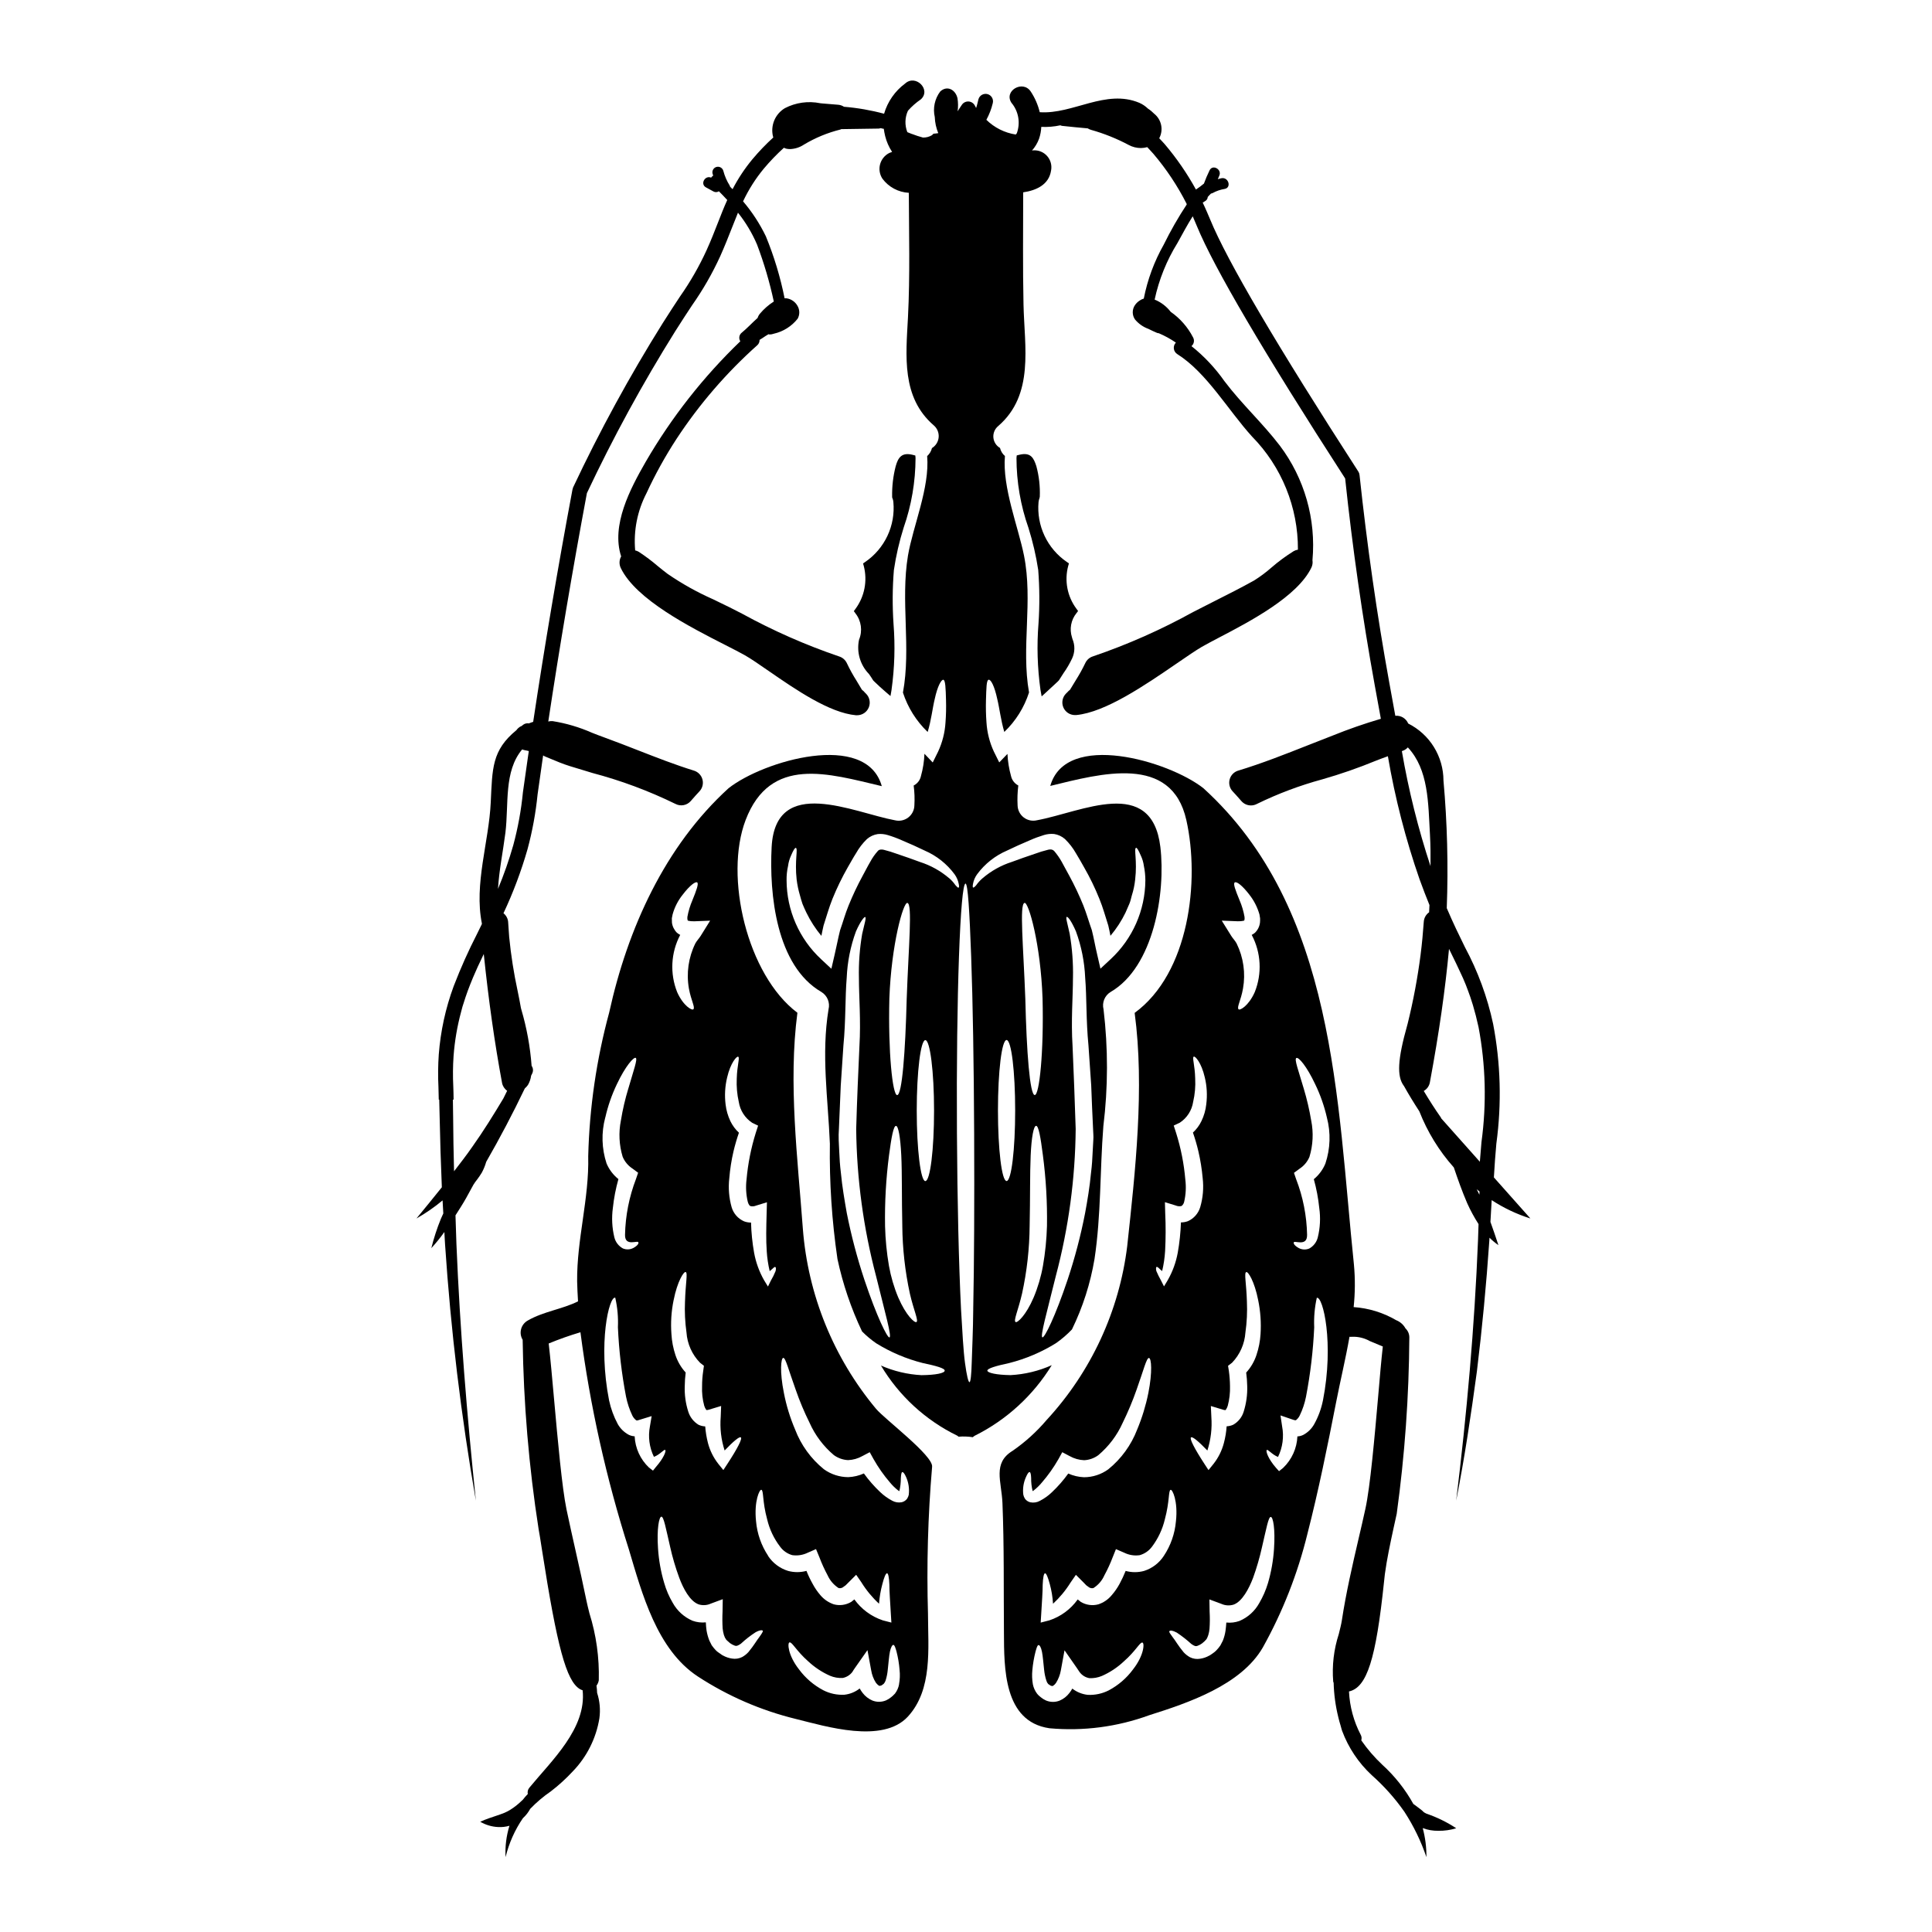 <?xml version="1.0" encoding="UTF-8"?>
<!-- Uploaded to: ICON Repo, www.iconrepo.com, Generator: ICON Repo Mixer Tools -->
<svg fill="#000000" width="800px" height="800px" version="1.1" viewBox="144 144 512 512" xmlns="http://www.w3.org/2000/svg">
 <g>
  <path d="m376.16 517.35c-11.27-13.516-18.051-30.203-19.398-47.75-1.363-18.535-3.891-38.617-1.441-57.207-13.344-10.023-19.434-36.117-13.727-51.062 6.551-17.172 21.93-12.336 36.09-8.992-4.106-14.699-31.363-6.738-40.602 0.543-16.926 15.41-26.766 37.285-31.633 59.406h0.004c-3.379 12.441-5.246 25.242-5.57 38.125 0.273 11.227-3.043 21.988-2.938 33.156 0.02 1.738 0.145 3.543 0.238 5.309-4.277 2.109-9.113 2.66-13.301 5.062h0.004c-0.879 0.48-1.527 1.297-1.785 2.266-0.262 0.965-0.113 1.996 0.406 2.852 0.23 16.812 1.645 33.59 4.231 50.203 0.184 0.922 0.492 2.894 0.895 5.488 4 25.703 6.43 34.66 10.004 36.859 0.238 0.141 0.496 0.254 0.762 0.332 1.09 10.082-8.242 18.664-14.109 25.809-0.395 0.465-0.551 1.086-0.422 1.68-0.484 0.5-0.938 1.027-1.363 1.574l-0.273 0.234 0.004 0.004c-0.926 0.906-1.945 1.711-3.047 2.394-1.969 1.262-4.805 1.727-7.926 3.148h-0.004c1.453 0.844 3.082 1.328 4.762 1.406 1.008 0.051 2.019-0.066 2.988-0.344-0.832 2.688-1.18 5.5-1.027 8.312 0.891-3.688 2.445-7.184 4.586-10.312 0.773-0.707 1.422-1.535 1.926-2.453l0.043-0.059c1.656-1.715 3.481-3.262 5.449-4.613 2.066-1.586 3.996-3.34 5.769-5.25 3.746-3.859 6.219-8.777 7.086-14.086 0.312-2.269 0.109-4.578-0.602-6.754-0.02-0.641-0.074-1.281-0.164-1.914 0.312-0.422 0.52-0.906 0.609-1.422 0.16-6.016-0.68-12.02-2.481-17.762-0.328-1.312-0.598-2.406-0.75-3.148-0.914-4.484-1.914-8.953-2.918-13.426-0.824-3.66-1.641-7.32-2.414-10.992-1.18-5.758-2.297-18.078-3.269-28.945-0.508-5.688-0.992-11.09-1.441-14.984l0.004-0.004c2.75-1.133 5.555-2.125 8.406-2.973 2.551 19.531 6.848 38.797 12.84 57.562 3.481 11.684 7.418 26.547 18.285 33.668 7.953 5.191 16.73 8.996 25.953 11.25 7.988 1.969 22.992 6.633 29.699-0.625 6.578-7.172 5.356-18.043 5.328-27.035l0.004-0.004c-0.387-13.062-0.023-26.137 1.086-39.156 0.367-2.926-12.57-12.629-14.855-15.371zm-39.457-87.832c0.898-3.887 2.582-5.734 2.938-5.465 0.461 0.242-0.301 2.254-0.395 5.816-0.094 2.074 0.086 4.148 0.543 6.168 0.355 2.254 1.641 4.254 3.543 5.512l1.574 0.758-0.625 1.93c-1.254 4.023-2.074 8.172-2.445 12.367-0.238 1.961-0.125 3.949 0.328 5.871 0.215 0.789 0.516 1.059 0.676 1.141 0.496 0.133 1.023 0.094 1.496-0.109l2.91-0.895-0.082 2.906c-0.105 3.805-0.188 7.176 0.027 10.027h-0.004c0.113 1.793 0.375 3.574 0.789 5.324 0.219-0.188 0.395-0.355 0.57-0.488 0.465-0.438 0.734-0.707 0.926-0.598 0.188 0.109 0.215 0.438 0.055 1.086-0.355 0.875-0.773 1.719-1.254 2.527l-0.758 1.551-1.031-1.684c-1.281-2.254-2.172-4.707-2.637-7.258-0.473-2.648-0.746-5.328-0.816-8.016-0.629 0.008-1.258-0.105-1.848-0.324-1.594-0.695-2.797-2.059-3.289-3.727-0.707-2.496-0.922-5.109-0.625-7.688 0.195-2.398 0.566-4.781 1.113-7.121 0.395-1.676 0.879-3.324 1.441-4.949-0.93-0.867-1.695-1.898-2.254-3.043-0.668-1.402-1.102-2.91-1.281-4.453-0.297-2.394-0.156-4.824 0.414-7.168zm-14.457-43.184c0.52-1.902 1.426-3.68 2.664-5.219 1.902-2.5 3.426-3.586 3.856-3.258 0.434 0.328-0.188 2.066-1.273 4.723-0.613 1.418-1.062 2.906-1.332 4.426-0.078 0.789 0.191 1.113 0.164 0.977 0.551 0.137 1.117 0.191 1.684 0.168l4.184-0.164-2.5 4.023c-0.438 0.707-1.035 1.277-1.441 2.039l0.004-0.004c-1.812 3.699-2.402 7.875-1.688 11.93 0.57 3.148 1.711 4.973 1.18 5.492-0.328 0.395-2.664-0.871-4.293-4.539-1.961-4.918-1.672-10.449 0.789-15.137 0.016 0 0.027-0.012 0.027-0.027-0.309-0.16-0.598-0.352-0.871-0.57-0.719-0.723-1.188-1.656-1.328-2.668-0.027-0.395-0.027-0.844-0.027-1.18zm0.273 102.22c0.98-5 2.715-7.691 3.207-7.445 0.57 0.215-0.055 3.047-0.191 7.801h-0.004c-0.121 2.742 0.012 5.488 0.395 8.207 0.207 3.012 1.477 5.856 3.586 8.016l1.035 0.816-0.188 1.359v-0.004c-0.203 1.332-0.301 2.676-0.301 4.023-0.082 1.758 0.109 3.519 0.57 5.215 0.125 0.41 0.316 0.797 0.57 1.141 0.262 0 0.516-0.047 0.762-0.133l3.148-0.953-0.109 2.883c-0.246 3.012 0.105 6.039 1.035 8.914 2.336-2.449 3.914-3.75 4.289-3.481 0.465 0.328-0.895 2.965-3.543 7.012l-1.086 1.656-1.363-1.684h0.004c-1.273-1.625-2.195-3.492-2.719-5.488-0.371-1.441-0.613-2.914-0.727-4.398-0.613-0.027-1.211-0.176-1.77-0.434-1.305-0.793-2.277-2.039-2.727-3.504-0.699-2.191-1.012-4.492-0.922-6.793 0.012-1.184 0.094-2.367 0.246-3.543-1.223-1.34-2.152-2.922-2.719-4.644-0.598-1.793-0.953-3.656-1.059-5.547-0.227-3.008-0.031-6.035 0.578-8.992zm-18.105-48.414c0.688-3.047 1.715-6.008 3.07-8.828 2.254-4.785 4.484-7.285 5-6.957s-0.57 3.289-1.969 8.125l-0.004-0.004c-0.844 2.773-1.5 5.598-1.965 8.457-0.641 3.195-0.48 6.5 0.461 9.617 0.527 1.266 1.414 2.344 2.555 3.098l1.547 1.141-0.57 1.656v0.004c-1.812 4.731-2.797 9.742-2.902 14.812-0.055 3.258 3.504 1.273 3.543 2.012 0.082 0.242-0.133 0.789-1.359 1.469v-0.004c-0.855 0.445-1.867 0.484-2.754 0.109-1.129-0.621-1.949-1.684-2.258-2.934-0.617-2.555-0.75-5.199-0.395-7.801 0.273-2.582 0.766-5.137 1.469-7.637-1.371-1.098-2.449-2.516-3.137-4.133-1.301-3.938-1.422-8.172-0.352-12.18zm12.633 93.594-1.059-0.816v0.004c-2.293-2.168-3.652-5.141-3.801-8.289-0.539-0.027-1.066-0.16-1.551-0.395-1.219-0.648-2.227-1.625-2.91-2.824-1.062-1.977-1.84-4.09-2.309-6.281-2.988-15.215 0-27.691 1.633-27.23v0.004c0.582 2.566 0.82 5.199 0.703 7.828 0.273 6.168 0.992 12.305 2.148 18.371 0.352 1.746 0.914 3.445 1.684 5.051 0.23 0.457 0.551 0.863 0.949 1.184 0.164 0.109 0.219 0.16 0.707 0l3.453-1.059-0.457 2.731c-0.531 2.734-0.16 5.566 1.062 8.07 1.66-0.625 2.691-2.094 2.992-1.824 0.301 0.273-0.395 2.148-2.473 4.512zm28.184 44.105c-0.703 0.867-1.387 2.172-2.883 3.969v0.004c-0.484 0.531-1.051 0.984-1.684 1.328-0.832 0.414-1.773 0.555-2.688 0.395-0.844-0.125-1.652-0.402-2.394-0.816l-0.242-0.133-0.082-0.055-0.188-0.137-0.109-0.078-0.395-0.273h-0.004c-0.34-0.215-0.652-0.473-0.926-0.762-0.371-0.402-0.715-0.828-1.031-1.277-0.219-0.395-0.395-0.816-0.625-1.25-0.336-0.852-0.582-1.734-0.734-2.633-0.105-0.723-0.168-1.449-0.191-2.18-1.199 0.125-2.41-0.02-3.543-0.434-2.215-0.953-4.047-2.613-5.219-4.723-0.984-1.66-1.75-3.441-2.281-5.297-0.883-2.973-1.43-6.035-1.629-9.133-0.355-5.215 0.273-8.422 0.898-8.422s1.18 3.098 2.305 7.961v0.004c0.621 2.793 1.43 5.547 2.422 8.23 1.059 2.856 2.824 6.195 5.117 7.039h-0.004c1.066 0.34 2.219 0.273 3.238-0.188l3.176-1.18-0.051 3.285c-0.074 1.484-0.066 2.973 0.023 4.457 0.059 0.582 0.168 1.152 0.324 1.715 0.105 0.227 0.195 0.465 0.273 0.703 0.094 0.125 0.172 0.258 0.242 0.395 0.082 0.273 1.117 1.059 1.141 1.113h0.004c0.34 0.25 0.719 0.453 1.117 0.598 0.543 0.242 0.949 0.078 1.734-0.465 1.199-1.113 2.488-2.121 3.863-3.016 1.113-0.625 1.766-0.625 1.93-0.438 0.16 0.191-0.328 0.875-0.926 1.719zm2.34-21.527-0.004 0.004c-1.816-2.734-2.918-5.883-3.207-9.156-0.57-5.379 0.953-8.535 1.414-8.344 0.625 0.16 0.242 3.125 1.523 7.801 0.621 2.644 1.797 5.129 3.449 7.285 0.789 1.078 1.918 1.863 3.203 2.227 1.414 0.203 2.856-0.023 4.133-0.652l2.172-0.949 0.898 2.172c0.617 1.641 1.344 3.238 2.176 4.781 0.625 1.379 1.637 2.547 2.906 3.371 0.371 0.086 0.758 0.027 1.086-0.164 0.273-0.188 0.52-0.355 0.789-0.57l2.785-2.785 1.414 2.039-0.004 0.004c1.289 2.074 2.852 3.965 4.648 5.625 0.129-1.773 0.43-3.531 0.895-5.246 0.465-1.82 0.898-2.824 1.223-2.824 0.328 0 0.543 1.113 0.625 3.019 0 1.93 0.215 4.644 0.395 7.852l0.137 2.199-2.309-0.598v-0.004c-3.019-1.012-5.644-2.953-7.5-5.539-0.273 0.215-0.52 0.434-0.82 0.648h0.004c-1.395 0.84-3.074 1.078-4.644 0.652-1.379-0.469-2.602-1.305-3.543-2.418-0.797-0.926-1.492-1.938-2.062-3.016-0.621-1.105-1.168-2.25-1.633-3.426-1.602 0.438-3.293 0.438-4.894 0-2.16-0.672-4.027-2.07-5.277-3.961zm34.703 34.027-0.004 0.004c-0.164 0.898-0.535 1.746-1.086 2.473-0.195 0.219-0.406 0.43-0.625 0.625l-0.395 0.328c-0.402 0.336-0.852 0.617-1.328 0.836-1.16 0.5-2.469 0.52-3.641 0.055-1.02-0.438-1.91-1.129-2.582-2.008-0.289-0.379-0.551-0.773-0.789-1.184-1.176 0.926-2.586 1.5-4.074 1.656-1.918 0.098-3.832-0.309-5.547-1.18-2.543-1.336-4.754-3.234-6.465-5.547-2.961-3.773-3.098-7.086-2.5-7.144 0.68-0.137 1.766 2.199 4.891 4.973h0.004c1.707 1.605 3.672 2.91 5.812 3.863 1.062 0.449 2.215 0.652 3.367 0.594 1.016-0.195 1.926-0.758 2.555-1.574 0.219-0.395 0.465-0.73 0.707-1.086l3.312-4.723 0.98 5.328h0.004c0.184 1.18 0.609 2.305 1.246 3.312 0.207 0.281 0.457 0.527 0.738 0.734 0.129 0.105 0.309 0.129 0.461 0.055 0.055 0 0.082-0.027 0.137-0.027s0.078 0 0.273-0.133l0.461-0.328h-0.004c0.234-0.258 0.41-0.566 0.516-0.898 0.293-0.926 0.484-1.883 0.57-2.852 0.215-1.93 0.328-3.613 0.57-4.781 0.242-1.168 0.625-1.824 0.926-1.793 0.301 0.027 0.516 0.68 0.816 1.738v-0.004c0.414 1.605 0.688 3.242 0.816 4.894 0.141 1.273 0.09 2.562-0.148 3.82zm2.582-50.273-0.004 0.004c-0.09 0.395-0.246 0.77-0.465 1.113-0.348 0.461-0.848 0.785-1.41 0.922-0.863 0.172-1.758 0.031-2.527-0.395-1.16-0.609-2.231-1.379-3.18-2.281-1.598-1.508-3.051-3.164-4.332-4.949-1.301 0.586-2.703 0.918-4.133 0.98-2.32-0.008-4.582-0.738-6.465-2.094-3.434-2.781-6.066-6.418-7.637-10.547-1.328-3.109-2.324-6.352-2.965-9.672-1.141-5.625-0.789-9.266-0.16-9.293 0.625-0.027 1.414 3.262 3.285 8.426 1.035 2.992 2.262 5.914 3.668 8.75 1.473 3.312 3.676 6.246 6.445 8.586 1.102 0.801 2.414 1.266 3.773 1.332 1.324-0.051 2.617-0.418 3.769-1.066l1.969-1.035 1.008 1.824c1.25 2.211 2.715 4.297 4.375 6.223 0.629 0.762 1.34 1.457 2.121 2.066 0.109 0.082 0.227 0.156 0.348 0.215 0.266-1.141 0.398-2.309 0.395-3.481 0.055-0.977 0.164-1.547 0.395-1.574 0.227-0.027 0.598 0.395 1.004 1.332 0.645 1.457 0.887 3.059 0.699 4.641z"/>
  <path d="m419.73 326.79 0.316 1.758 1.32-1.203c0.957-0.875 1.891-1.754 2.945-2.727l0.309-0.32c0.395-0.637 0.789-1.258 1.211-1.887h-0.004c0.883-1.238 1.652-2.555 2.301-3.934 0.754-1.617 0.785-3.477 0.09-5.117l-0.133-0.465c-0.707-2.195-0.266-4.598 1.18-6.391l0.438-0.582-0.43-0.586v-0.004c-2.426-3.246-3.234-7.43-2.188-11.352l0.195-0.676-0.578-0.395c-2.539-1.738-4.574-4.125-5.887-6.91-1.316-2.785-1.863-5.871-1.59-8.938 0.039-0.371 0.129-0.734 0.262-1.078l0.07-0.363c0.105-2.727-0.203-5.449-0.914-8.082-0.703-2.164-1.477-3.766-4.519-3.012l-0.68 0.168-0.066 0.691c0.008 6.301 1.078 12.555 3.172 18.5 1.148 3.648 2.016 7.387 2.59 11.168 0.363 4.719 0.391 9.453 0.074 14.172-0.469 5.856-0.297 11.746 0.516 17.562z"/>
  <path d="m374.29 322.62c0.395 0.574 0.789 1.141 1.113 1.695l0.395 0.395c0.91 0.887 1.879 1.766 2.871 2.621l1.316 1.129 0.297-1.707h-0.008c0.805-5.773 0.977-11.617 0.52-17.426-0.32-4.746-0.289-9.508 0.094-14.246 0.562-3.816 1.43-7.582 2.594-11.262 2.066-5.918 3.129-12.141 3.148-18.41l-0.059-0.695-0.68-0.172c-2.871-0.723-3.867 0.629-4.531 3.047v-0.004c-0.672 2.625-0.988 5.328-0.934 8.035v0.195l0.07 0.176v0.004c0.148 0.332 0.234 0.688 0.258 1.055 0.285 3.07-0.258 6.16-1.57 8.949-1.312 2.789-3.344 5.18-5.887 6.922l-0.578 0.395 0.191 0.676c1.02 3.938 0.203 8.121-2.215 11.387l-0.422 0.582 0.426 0.578v0.004c1.562 1.98 1.93 4.656 0.957 6.984-0.695 3.281 0.289 6.691 2.633 9.094z"/>
  <path d="m538.98 467.85c0.113-1.945 0.234-3.871 0.332-5.809h-0.004c3.18 2.09 6.633 3.727 10.262 4.867l-9.676-10.883c0.172-3.078 0.395-6.106 0.66-9.027h0.004c1.426-10.535 1.133-21.234-0.871-31.676-1.523-7.098-4.043-13.941-7.477-20.336-1.461-2.977-3.047-6.203-4.801-10.316h-0.004c0.422-11.285 0.133-22.582-0.871-33.832-0.008-3.133-0.887-6.207-2.535-8.871-1.648-2.668-4.008-4.82-6.812-6.227-0.555-1.336-1.906-2.164-3.352-2.051h-0.062c-0.508-2.754-1.039-5.699-1.609-8.836-3.269-18.012-5.902-36.5-7.871-54.957h-0.004c-0.023-0.309-0.121-0.605-0.281-0.867-21.57-33.402-34.758-55.805-39.309-66.875-0.395-0.918-1.031-2.496-1.969-4.461l0.641-0.395c0.41-0.219 0.672-0.637 0.695-1.102 0.289-0.297 0.547-0.625 0.852-0.898h-0.004c0.164-0.023 0.324-0.074 0.469-0.148 0.98-0.539 2.047-0.902 3.148-1.078 1.871-0.312 1.078-3.148-0.789-2.848-0.355 0.059-0.676 0.176-1.012 0.266 0.129-0.285 0.223-0.578 0.363-0.859 0.848-1.691-1.699-3.191-2.547-1.488h0.004c-0.559 1.145-1.059 2.316-1.496 3.512-0.676 0.566-1.383 1.094-2.117 1.574-2.344-4.269-5.113-8.293-8.266-12.008-0.465-0.547-0.984-1.055-1.465-1.574 1.18-2.207 0.617-4.945-1.34-6.508-0.496-0.512-1.051-0.969-1.652-1.355-0.656-0.637-1.418-1.152-2.254-1.523-8.91-3.766-17.645 3.086-26.414 2.477h-0.004c-0.469-1.949-1.277-3.805-2.383-5.477-2.09-3.148-7.203-0.199-5.117 2.981 1.883 2.238 2.426 5.312 1.43 8.059-0.07 0.125-0.191 0.23-0.277 0.355-2.945-0.449-5.672-1.816-7.797-3.902 0.754-1.379 1.324-2.856 1.688-4.383 0.289-1.047-0.324-2.133-1.371-2.422-1.051-0.289-2.133 0.328-2.422 1.375-0.094 0.316-0.309 1.43-0.613 2.305-0.141-0.254-0.25-0.531-0.418-0.789v0.004c-0.363-0.59-1.008-0.949-1.699-0.949-0.695 0-1.336 0.359-1.703 0.949-0.395 0.539-0.719 1.105-1.082 1.656 0.16-1.148 0.148-2.312-0.035-3.457-0.5-2.238-2.727-3.519-4.574-1.793-1.457 1.934-1.988 4.414-1.445 6.773 0.051 1.465 0.367 2.91 0.926 4.266-0.434 0.062-0.871 0.129-1.273 0.148-0.137 0.133-0.219 0.242-0.395 0.395-0.723 0.43-1.551 0.645-2.391 0.625-0.992-0.266-1.969-0.586-2.926-0.957h-0.035c-0.395-0.152-0.789-0.301-1.18-0.477-0.715-1.836-0.656-3.883 0.164-5.676 1.012-1.145 2.164-2.156 3.422-3.016 2.809-2.559-1.375-6.742-4.172-4.191-2.684 1.988-4.641 4.801-5.574 8.004-3.481-0.938-7.039-1.555-10.629-1.848-0.43-0.285-0.918-0.465-1.43-0.523-1.465-0.137-2.902-0.25-4.301-0.355l-0.543-0.055c-3.18-0.652-6.488-0.195-9.371 1.297-2.637 1.566-3.914 4.691-3.129 7.652 0 0.039 0.047 0.066 0.059 0.105v0.004c-1.977 1.801-3.828 3.731-5.547 5.781-2.031 2.453-3.797 5.113-5.262 7.941-0.207-0.223-0.43-0.43-0.641-0.645-0.027-0.113-0.066-0.223-0.121-0.324-0.758-1.203-1.328-2.519-1.688-3.898-0.219-0.785-1.031-1.246-1.816-1.031-0.785 0.219-1.246 1.031-1.027 1.816 0.043 0.164 0.117 0.316 0.164 0.48-0.223 0.137-0.41 0.32-0.551 0.539-1.613-0.703-2.988 1.707-1.359 2.586l1.969 1.074c0.453 0.262 1.012 0.242 1.445-0.047 0.75 0.754 1.492 1.523 2.215 2.316-0.895 1.969-1.672 3.973-2.465 6-0.887 2.273-1.816 4.66-2.984 7.234h0.004c-1.984 4.344-4.367 8.496-7.113 12.398-1.266 1.926-2.754 4.168-4.566 7.043-8.766 14.016-16.688 28.543-23.73 43.5-0.062 0.16-0.102 0.324-0.121 0.492h-0.031c-3.938 21.008-7.418 41.668-10.426 61.641h-0.047c-0.375 0.086-0.719 0.277-1.09 0.395h-0.004c-0.535-0.094-1.09 0.039-1.527 0.371-0.156 0.109-0.266 0.215-0.395 0.328-0.074 0.035-0.152 0.047-0.227 0.082-0.453 0.242-0.848 0.586-1.145 1.008-6.523 5.356-6.375 10.094-6.809 19.141-0.477 10.449-4.465 21.648-2.344 32.113 0 0.059 0 0.125-0.031 0.188-0.426 0.867-0.852 1.73-1.273 2.59-2.266 4.418-4.293 8.949-6.078 13.582-0.027 0.066-0.059 0.133-0.082 0.203l-0.027 0.074c-2.141 5.809-3.465 11.887-3.938 18.059-0.199 2.871-0.227 5.75-0.086 8.625 0.035 1.105 0.074 2.207 0.082 3.352h0.125c0.031 1.406 0.078 2.801 0.102 4.242 0.125 6.328 0.324 12.652 0.59 18.977-2.195 2.754-4.434 5.469-6.723 8.266h0.004c2.441-1.387 4.758-2.988 6.914-4.789 0.059 1.152 0.129 2.305 0.195 3.461-0.195 0.473-0.441 0.922-0.633 1.398v-0.004c-1.035 2.535-1.883 5.144-2.543 7.801 1.238-1.355 2.391-2.781 3.457-4.273 0.074 1.113 0.102 2.231 0.188 3.344v0.004c1.516 22.742 4.242 45.387 8.164 67.84-2.363-22.645-4.223-45.309-5.156-68.008-0.086-2.535-0.164-5.066-0.25-7.602 0.977-1.535 1.969-3.055 2.856-4.648l1.883-3.441-0.004 0.004c0.316-0.512 0.668-1.004 1.047-1.473 0.355-0.504 0.789-1.055 1.18-1.738 0.5-0.918 0.895-1.883 1.18-2.887 3.656-6.359 7.066-12.848 10.234-19.461 0.312-0.262 0.586-0.566 0.82-0.902 0.445-0.762 0.734-1.602 0.848-2.473 0.098-0.207 0.207-0.395 0.309-0.621h-0.004c0.305-0.648 0.238-1.406-0.176-1.988-0.379-5.051-1.289-10.047-2.719-14.902l-0.117-0.445c-0.262-1.488-0.547-2.965-0.855-4.434v0.004c-1.027-4.75-1.781-9.551-2.254-14.383-0.102-1.223-0.176-2.453-0.273-3.938h0.004c-0.07-0.918-0.52-1.766-1.242-2.336 2.574-5.477 4.707-11.152 6.375-16.969 1.281-4.758 2.172-9.609 2.664-14.512 0.348-2.465 0.789-5.512 1.328-9.359 0.047-0.328 0.098-0.66 0.145-0.988 0.105 0.078 0.219 0.148 0.336 0.211l1.453 0.605c1.691 0.711 3.449 1.453 5.281 2.019 1.969 0.617 3.938 1.211 5.926 1.801l0.004 0.004c7.598 2.004 14.98 4.75 22.043 8.203 1.367 0.73 3.059 0.418 4.078-0.75l0.457-0.523c0.602-0.684 1.203-1.379 1.824-2.019 0.801-0.836 1.113-2.027 0.828-3.148-0.289-1.121-1.137-2.016-2.242-2.363-5.012-1.555-9.801-3.426-14.875-5.406-2.981-1.16-5.969-2.332-9-3.43-1.074-0.395-2.141-0.789-3.199-1.219-3.312-1.461-6.797-2.492-10.367-3.062-0.398-0.039-0.797-0.008-1.184 0.094 2.965-19.621 6.383-39.906 10.234-60.52 6.945-14.742 14.758-29.059 23.395-42.875 1.797-2.848 3.262-5.07 4.523-6.977v0.004c2.863-4.078 5.348-8.414 7.418-12.945 1.18-2.641 2.148-5.09 3.062-7.422 0.551-1.41 1.078-2.754 1.637-4.102v-0.004c2.059 2.578 3.762 5.426 5.059 8.461 1.852 4.91 3.336 9.949 4.438 15.082-1.383 0.879-2.621 1.965-3.676 3.223-0.281 0.332-0.492 0.719-0.621 1.133-1.438 1.27-2.754 2.719-4.242 3.938h-0.004c-0.66 0.555-0.805 1.516-0.332 2.238-9.805 9.43-18.246 20.18-25.074 31.945-4.129 7.18-9.199 16.805-6.508 25.07h0.004c-0.539 0.949-0.574 2.109-0.094 3.094 4.023 8.328 18.328 15.617 27.801 20.441 2.039 1.039 3.793 1.934 5.062 2.652 1.574 0.887 3.762 2.398 6.297 4.152 7.184 4.961 16.137 11.129 23.176 11.758h0.297l-0.004-0.004c1.352 0 2.57-0.816 3.086-2.066 0.516-1.25 0.23-2.688-0.727-3.644l-0.316-0.309h0.004c-0.207-0.266-0.449-0.5-0.73-0.691-0.062-0.07-0.113-0.145-0.156-0.227-0.438-0.754-0.883-1.492-1.324-2.215v-0.004c-0.941-1.477-1.789-3.008-2.535-4.594-0.395-0.879-1.148-1.547-2.07-1.832-8.875-3.023-17.469-6.809-25.688-11.316l-3.305-1.684c-1.43-0.719-2.894-1.422-4.359-2.125h-0.004c-4.238-1.875-8.293-4.137-12.109-6.762-0.762-0.559-1.602-1.254-2.488-1.969v0.004c-1.621-1.395-3.332-2.684-5.117-3.859-0.305-0.184-0.637-0.316-0.984-0.395-0.461-5.223 0.574-10.473 2.988-15.133 2.309-5.004 4.981-9.832 7.992-14.449 6.023-9.168 13.219-17.508 21.406-24.812 0.387-0.355 0.598-0.863 0.578-1.391 0.527-0.328 1.047-0.648 1.574-1.02 0.27-0.188 0.539-0.312 0.789-0.48 0.094 0 0.176 0.066 0.273 0.066l-0.004 0.004c0.391 0 0.777-0.07 1.145-0.207 2.5-0.566 4.731-1.969 6.32-3.977 0.586-1.055 0.574-2.34-0.031-3.383-0.598-1.09-1.672-1.836-2.898-2.019-0.18-0.012-0.355-0.012-0.531 0-1.125-5.625-2.789-11.129-4.969-16.438-1.609-3.332-3.637-6.445-6.039-9.262 1.461-3.102 3.305-6.012 5.488-8.656 1.652-1.969 3.438-3.824 5.34-5.547 0.199 0.105 0.41 0.191 0.629 0.25 0.332 0.07 0.668 0.105 1.004 0.105 1.309-0.047 2.578-0.457 3.664-1.184 3.004-1.805 6.258-3.148 9.656-3.992 0.094-0.023 0.168-0.082 0.262-0.113l9.922-0.145v-0.004c0.172-0.016 0.34-0.051 0.5-0.109l0.676 0.16h0.152c0.086 0.648 0.207 1.293 0.359 1.93 0.371 1.496 0.996 2.918 1.844 4.207-0.258 0.082-0.508 0.176-0.754 0.285-1.199 0.605-2.082 1.695-2.43 2.992s-0.125 2.684 0.613 3.809c1.656 2.234 4.227 3.609 7.004 3.754 0.031 10.43 0.344 21.922-0.227 33-0.543 10.234-1.762 21.199 6.82 28.613 0.918 0.773 1.406 1.941 1.316 3.137s-0.754 2.273-1.777 2.898c-0.199 0.82-0.645 1.559-1.273 2.121 0.703 8.395-3.75 18.535-5.086 26.371-2.008 12.062 0.871 24.402-1.332 36.305 1.289 3.969 3.539 7.551 6.551 10.438 0.953-3.098 1.277-6.328 1.875-8.75 0.734-3.398 1.738-5.164 2.281-5.082 0.543 0.082 0.625 2.227 0.707 5.406 0.059 1.969 0.012 3.941-0.137 5.906-0.164 2.68-0.832 5.309-1.969 7.746l-1.414 2.856-2.199-2.309v-0.004c-0.07 2.004-0.383 3.992-0.926 5.922-0.23 1.082-0.938 2.004-1.926 2.5 0.23 1.75 0.293 3.516 0.188 5.273-0.027 1.262-0.629 2.441-1.633 3.207-1.004 0.766-2.301 1.035-3.527 0.73-10.898-2.012-31.633-12.094-32.668 7.086-0.652 12.418 1.18 31.469 13.207 38.426h-0.004c1.559 0.961 2.316 2.816 1.875 4.59-1.969 11.984-0.133 23.617 0.355 35.602-0.148 10.227 0.527 20.449 2.012 30.57 1.418 6.629 3.606 13.07 6.516 19.191 1.145 1.152 2.391 2.199 3.723 3.125 3.824 2.371 7.984 4.137 12.34 5.242 3.586 0.762 5.902 1.391 5.84 2.039s-2.34 1.141-6.113 1.18l0.004 0.004c-3.723-0.191-7.379-1.055-10.789-2.555 4.797 8.047 11.844 14.52 20.27 18.613 0.109 0.07 0.207 0.156 0.301 0.246 1.258-0.105 2.527-0.059 3.777 0.133 0.152-0.152 0.328-0.285 0.516-0.391 8.422-4.199 15.492-10.676 20.41-18.699-3.449 1.547-7.152 2.441-10.926 2.641-3.777-0.055-6.09-0.598-6.144-1.18-0.055-0.582 2.281-1.273 5.871-2.039l0.004-0.004c4.344-1.105 8.492-2.875 12.301-5.242 1.531-1.066 2.949-2.289 4.238-3.641 2.879-5.906 4.891-12.191 5.981-18.672 1.766-11.711 1.414-23.395 2.34-35.137h-0.004c1.27-10.305 1.285-20.727 0.055-31.035-0.453-1.777 0.309-3.641 1.875-4.59 11.441-6.633 14.621-26.336 13.184-38.426-2.281-18.969-20.926-9.238-32.668-7.086h-0.004c-1.227 0.305-2.523 0.035-3.527-0.73s-1.605-1.945-1.637-3.207c-0.094-1.758-0.027-3.523 0.188-5.273-0.98-0.508-1.688-1.422-1.926-2.5-0.535-1.914-0.855-3.883-0.949-5.867l-2.176 2.254-1.414-2.856v0.004c-1.137-2.438-1.801-5.066-1.969-7.746-0.145-1.965-0.188-3.938-0.133-5.906 0.105-3.18 0.105-5.297 0.703-5.406s1.551 1.684 2.281 5.082c0.598 2.422 0.953 5.652 1.875 8.75 3.023-2.887 5.273-6.484 6.551-10.465-2.117-11.957 1.09-24.188-1.332-36.277-1.523-7.609-5.762-18.02-5.055-26.371h0.004c-0.652-0.562-1.109-1.312-1.309-2.148-1.008-0.582-1.664-1.625-1.758-2.785-0.09-1.16 0.395-2.293 1.297-3.027 9.594-8.316 6.93-20.953 6.691-32.176-0.207-10.035-0.098-19.523-0.086-29.75 3.484-0.508 6.816-2.027 7.383-5.75 0.277-1.371-0.098-2.789-1.012-3.84-0.918-1.055-2.269-1.621-3.664-1.539-0.121 0-0.242 0.035-0.367 0.043 0.809-0.914 1.441-1.969 1.863-3.113 0.348-1.016 0.547-2.074 0.59-3.148 1.695 0.082 3.391-0.059 5.047-0.418 0.148 0.07 0.309 0.121 0.473 0.148 2.258 0.227 4.519 0.488 6.781 0.664 0.273 0.172 0.574 0.305 0.887 0.395 3.457 0.969 6.801 2.312 9.973 4 1 0.539 2.117 0.82 3.25 0.82 0.566-0.008 1.125-0.086 1.672-0.238 0.547 0.598 1.125 1.18 1.648 1.789 3.43 4.039 6.375 8.469 8.773 13.195 0.008 0.066 0.023 0.137 0.047 0.203-2.254 3.418-4.289 6.977-6.098 10.652-2.519 4.449-4.305 9.281-5.289 14.301-0.328 0.086-0.641 0.227-0.922 0.414-0.57 0.328-1.062 0.785-1.43 1.332-0.773 1.145-0.762 2.652 0.031 3.785 0.941 1.129 2.164 1.988 3.543 2.488 0.754 0.395 1.539 0.727 2.316 1.074h0.004c0.156 0.047 0.32 0.082 0.484 0.102 1.57 0.672 3.074 1.5 4.484 2.465-0.414 0.426-0.613 1.012-0.543 1.602 0.066 0.59 0.398 1.113 0.898 1.434 7.793 4.894 13.539 14.949 19.805 21.836 7.867 8 12.246 18.785 12.18 30.004-0.398 0.059-0.781 0.191-1.129 0.395-2.082 1.297-4.055 2.754-5.906 4.359-1.43 1.254-2.957 2.394-4.57 3.406-3.445 1.922-6.969 3.695-10.504 5.477l-5.629 2.867v-0.004c-8.492 4.699-17.383 8.637-26.57 11.77-0.918 0.281-1.668 0.945-2.059 1.82-0.75 1.562-1.59 3.074-2.516 4.535-0.457 0.754-0.918 1.516-1.52 2.504-0.262 0.195-0.504 0.418-0.711 0.668-0.105 0.098-0.215 0.207-0.336 0.324-0.957 0.957-1.242 2.394-0.727 3.644s1.734 2.062 3.086 2.066c0.105 0.004 0.211 0.004 0.312 0 7.769-0.719 18.285-7.934 26.742-13.734 2.656-1.828 4.957-3.402 6.539-4.328 1.18-0.676 2.754-1.504 4.566-2.461 8.309-4.328 20.859-10.922 24.512-18.586 0.281-0.602 0.375-1.273 0.27-1.93 0.984-10.848-2.102-21.68-8.656-30.379-4.562-5.961-10.105-11.02-14.652-17.047h-0.004c-2.457-3.508-5.402-6.641-8.75-9.309 0.695-0.586 0.859-1.586 0.395-2.363-1.395-2.688-3.418-4.996-5.902-6.727-1.105-1.438-2.574-2.559-4.254-3.242 1.141-5.309 3.184-10.379 6.043-14.992 1.266-2.269 2.566-4.754 4.047-7.086 0.477 1.078 0.859 2 1.121 2.637 4.508 10.965 17.711 33.457 39.277 66.844 1.941 18.398 4.578 36.82 7.836 54.777 0.574 3.148 1.113 6.121 1.625 8.91v0.004c-4.359 1.277-8.652 2.773-12.863 4.481l-6.41 2.508c-6.039 2.391-12.281 4.852-18.543 6.75l-0.004-0.004c-1.109 0.34-1.965 1.23-2.258 2.356-0.293 1.125 0.02 2.32 0.82 3.156 0.617 0.637 1.18 1.297 1.777 1.969l0.535 0.609h0.004c0.637 0.723 1.551 1.133 2.512 1.133 0.547 0.004 1.09-0.133 1.574-0.391 5.566-2.723 11.379-4.906 17.355-6.527 4.828-1.379 9.574-3.031 14.215-4.941 0.461-0.203 1.781-0.68 3.148-1.18 1.895 11.094 4.703 22.008 8.402 32.633 0.914 2.523 1.781 4.758 2.617 6.805-0.027 0.637-0.059 1.273-0.09 1.918-0.809 0.562-1.324 1.457-1.41 2.441-0.211 2.953-0.477 5.902-0.852 8.785h0.004c-0.793 6.141-1.934 12.23-3.418 18.238l-0.141 0.523c-2.527 8.992-2.777 13.477-0.898 15.996l0.043 0.047c1.277 2.289 2.648 4.527 4.078 6.723 2.129 5.434 5.199 10.441 9.078 14.801l0.055 0.055c1.09 3.231 2.195 6.336 3.543 9.48 0.863 1.922 1.871 3.777 3.012 5.547l-0.141 4.289c-0.926 23.043-2.981 46.043-5.789 68.992 2.242-11.344 3.938-22.789 5.492-34.242 1.402-11.484 2.5-23.008 3.289-34.57 0.02-0.289 0.031-0.578 0.051-0.867 0.723 0.73 1.516 1.387 2.363 1.969-0.703-2.133-1.387-4.148-2.106-6.133zm-256.6-125.25c0.207 0.086 0.422 0.152 0.645 0.199 0.395 0.055 0.746 0.156 1.117 0.242-0.074 0.52-0.16 1.055-0.234 1.574-0.559 3.863-0.984 6.906-1.332 9.379v0.004c-0.461 4.723-1.316 9.398-2.551 13.98-1.121 3.938-2.477 7.805-4.051 11.586 0.301-5.008 1.352-10.055 1.969-14.91 0.922-7.609-0.461-16.199 4.438-22.055zm-18.301 97.039c0-1.387-0.043-2.809-0.059-4.227l0.188-0.004c0-1.18-0.047-2.309-0.082-3.457-0.137-2.723-0.113-5.453 0.078-8.176 0.297-3.898 0.957-7.762 1.969-11.539 0.133-0.496 0.246-0.996 0.395-1.488 0.082-0.293 0.184-0.562 0.277-0.852 0.336-1.078 0.684-2.156 1.078-3.219 0.449-1.227 0.941-2.449 1.449-3.668 0.305-0.711 0.613-1.426 0.934-2.129 0.105-0.242 0.211-0.488 0.324-0.73 0.508-1.109 1.035-2.215 1.574-3.328 1.238 11.988 2.852 23.469 4.844 34.156h-0.004c0.164 0.844 0.652 1.594 1.355 2.09-0.332 0.668-0.656 1.348-0.996 2.016-2.648 4.41-5.312 8.719-8.266 12.867-1.523 2.207-3.18 4.328-4.812 6.449-0.117-4.926-0.227-9.844-0.246-14.766zm115.64 58.793c-0.543 0.191-3.375-5.512-6.66-15.328-1.914-5.766-3.465-11.648-4.648-17.609-0.594-3.398-1.219-6.953-1.574-10.734-0.242-1.902-0.355-3.777-0.434-5.68-0.055-0.953-0.082-1.902-0.137-2.883v0.004c-0.035-1.016-0.02-2.031 0.055-3.043 0.16-3.938 0.324-7.769 0.488-11.496 0.242-3.668 0.488-7.227 0.707-10.629 0.648-6.691 0.434-12.691 0.871-17.938v0.004c0.176-4.188 1.004-8.324 2.445-12.258 1.18-2.688 2.199-3.914 2.445-3.828 0.355 0.133-0.16 1.711-0.789 4.457v-0.004c-0.668 3.875-0.961 7.809-0.867 11.742 0 5 0.543 11.223 0.137 18.043-0.164 3.398-0.301 6.93-0.465 10.629-0.164 3.695-0.273 7.441-0.395 11.332v-0.004c0.145 13.168 1.914 26.266 5.273 38.996 2.434 9.871 4.199 16.012 3.547 16.227zm7.144-4.074c-0.488 0.273-2.754-1.738-4.809-6.496v0.004c-1.133-2.703-1.961-5.519-2.473-8.402-0.598-3.473-0.941-6.988-1.031-10.516-0.109-6.305 0.246-12.605 1.059-18.855 0.625-4.758 1.18-7.691 1.824-7.719 0.641-0.027 1.18 3.016 1.414 7.824 0.23 4.809 0.105 11.441 0.273 18.617h-0.004c0.055 6.059 0.73 12.094 2.012 18.016 1.004 4.375 2.359 7.203 1.734 7.527zm-7.172-85.766c0.516-14.27 3.695-25.586 4.781-25.301 1.387 0.273 0.301 11.52-0.188 25.461-0.355 13.969-1.223 25.461-2.531 25.461-1.219 0.004-2.414-11.387-2.062-25.621zm9.535 48.414c-1.246 0-2.281-8.367-2.281-18.695s1.035-18.668 2.281-18.668c1.246 0 2.309 8.367 2.309 18.668 0.004 10.301-1.027 18.68-2.305 18.68zm6.332-80.246h0.004c-2.277-1.949-4.918-3.422-7.773-4.332-1.82-0.676-3.969-1.441-6.168-2.172-1.07-0.395-2.156-0.73-3.262-1.008-0.371-0.113-0.762-0.141-1.141-0.078-0.246 0.055-0.469 0.195-0.625 0.395-0.762 0.859-1.426 1.809-1.965 2.824-0.652 1.09-1.336 2.477-2.012 3.695-1.391 2.551-2.633 5.18-3.727 7.875-0.898 2.172-1.496 4.43-2.254 6.551-0.543 2.144-0.926 4.289-1.414 6.328l-0.898 3.891-2.691-2.504v-0.004c-5.828-5.398-9.152-12.977-9.18-20.922-0.023-1.281 0.109-2.559 0.391-3.809 0.121-0.953 0.387-1.879 0.789-2.754 0.598-1.414 1.035-2.117 1.277-2.039 0.625 0.215-0.355 3.316 0.215 8.453h0.004c0.176 1.398 0.465 2.781 0.867 4.129 0.215 0.73 0.395 1.523 0.68 2.281 0.289 0.758 0.676 1.523 1.031 2.309l0.004 0.004c1.07 2.199 2.402 4.262 3.965 6.141 0.188-0.898 0.355-1.82 0.57-2.715 0.758-2.309 1.414-4.723 2.363-7.086 1.164-2.867 2.516-5.656 4.047-8.344 0.762-1.273 1.363-2.445 2.203-3.75 0.777-1.383 1.746-2.648 2.883-3.75 0.812-0.707 1.812-1.172 2.875-1.332 0.898-0.09 1.805 0.004 2.668 0.27 1.25 0.375 2.477 0.828 3.668 1.359 2.254 0.953 4.211 1.824 6.117 2.754h-0.004c3.148 1.359 5.875 3.523 7.91 6.281 0.539 0.742 0.91 1.594 1.086 2.496 0.133 0.598 0.133 0.949-0.027 1.031-0.16 0.082-0.395-0.16-0.816-0.625-0.473-0.688-1.027-1.312-1.656-1.859zm6.359 114.16c-0.051 5.902-0.297 10.707-0.395 14.074-0.098 3.371-0.301 5.273-0.598 5.297-0.301 0.023-0.73-1.734-1.18-5.027-0.449-3.289-0.703-8.207-1.059-14.242-0.598-12.035-0.98-28.504-1.086-46.77-0.219-36.473 0.898-66.125 2.281-66.09 0.621 0.082 1.059 7.363 1.492 19.348s0.707 28.477 0.789 46.711c0.078 18.246 0.004 34.812-0.246 46.699zm8.832-33.945c-1.273 0-2.281-8.367-2.281-18.695s1.008-18.668 2.281-18.668c1.273 0 2.281 8.367 2.281 18.668 0.004 10.301-1 18.711-2.281 18.711zm2.394 37.367c-0.625-0.328 0.703-3.148 1.711-7.531v0.004c1.297-5.922 1.969-11.957 2.012-18.016 0.16-7.176 0.055-13.777 0.273-18.617 0.215-4.84 0.789-7.824 1.441-7.824 0.652 0 1.18 2.961 1.789 7.719 0.824 6.25 1.191 12.551 1.09 18.855-0.102 3.527-0.457 7.043-1.062 10.516-0.512 2.883-1.34 5.703-2.473 8.402-2.039 4.769-4.32 6.781-4.781 6.508zm2.363-111.07c1.086-0.273 4.289 11.02 4.781 25.301 0.355 14.242-0.844 25.625-2.066 25.625-1.305 0-2.172-11.492-2.5-25.461-0.512-13.926-1.602-25.176-0.211-25.449zm18.23 62.91c-0.051 0.98-0.105 1.93-0.16 2.883-0.082 1.902-0.188 3.777-0.438 5.68-0.352 3.777-0.949 7.336-1.574 10.734v-0.004c-1.156 5.965-2.703 11.848-4.621 17.609-3.285 9.812-6.141 15.52-6.691 15.328-0.652-0.215 1.113-6.356 3.543-16.223 3.383-12.727 5.156-25.828 5.273-38.996-0.141-3.891-0.27-7.668-0.395-11.332-0.133-3.695-0.301-7.231-0.434-10.629-0.438-6.82 0.105-13.043 0.105-18.043l0.004 0.004c0.09-3.934-0.203-7.867-0.871-11.742-0.598-2.754-1.113-4.328-0.789-4.457 0.328-0.125 1.277 1.141 2.449 3.828v0.004c1.441 3.934 2.266 8.07 2.445 12.258 0.434 5.246 0.215 11.25 0.871 17.938 0.215 3.398 0.461 6.953 0.73 10.629 0.137 3.723 0.301 7.555 0.492 11.496 0.012 1.039 0.164 1.883 0.062 3.051zm-22.848-76.781c1.902-0.926 3.856-1.793 6.113-2.754 1.191-0.527 2.418-0.98 3.668-1.359 0.867-0.266 1.785-0.359 2.691-0.27 1.059 0.164 2.047 0.625 2.852 1.328 1.145 1.109 2.125 2.371 2.91 3.754 0.816 1.309 1.441 2.477 2.172 3.75 1.543 2.684 2.898 5.473 4.051 8.344 0.977 2.363 1.602 4.754 2.363 7.086 0.219 0.898 0.395 1.82 0.57 2.715 1.582-1.871 2.922-3.934 3.992-6.141 0.355-0.789 0.68-1.574 1.008-2.309s0.461-1.551 0.676-2.281l0.004-0.004c0.43-1.344 0.719-2.727 0.867-4.129 0.598-5.117-0.395-8.238 0.242-8.453 0.219-0.078 0.652 0.625 1.25 2.039h0.004c0.414 0.871 0.688 1.801 0.816 2.754 0.258 1.254 0.387 2.527 0.395 3.809-0.047 7.949-3.383 15.523-9.215 20.922l-2.688 2.504-0.898-3.891c-0.488-2.039-0.844-4.184-1.387-6.328-0.762-2.121-1.387-4.375-2.254-6.551v0.004c-1.094-2.695-2.336-5.32-3.723-7.875-0.707-1.219-1.387-2.606-2.012-3.695-0.562-1.004-1.223-1.949-1.969-2.824-0.172-0.195-0.402-0.336-0.652-0.395-0.375-0.062-0.754-0.035-1.117 0.078-1.113 0.273-2.211 0.609-3.285 1.008-2.203 0.73-4.348 1.496-6.172 2.172-2.852 0.91-5.492 2.383-7.769 4.332-0.637 0.539-1.203 1.16-1.684 1.844-0.395 0.465-0.68 0.68-0.82 0.625-0.137-0.055-0.133-0.434-0.023-1.031 0.172-0.902 0.543-1.758 1.086-2.496 2.039-2.762 4.781-4.93 7.938-6.281zm121.36 35.09c0.078 0.195 0.164 0.395 0.242 0.59 0.395 1.031 0.789 2.078 1.152 3.125 0.203 0.609 0.395 1.227 0.605 1.879 0.047 0.148 0.09 0.301 0.137 0.449 0.504 1.699 0.984 3.543 1.434 5.621h0.004c1.902 10.055 2.168 20.355 0.785 30.496-0.148 1.715-0.293 3.453-0.43 5.223l-10.234-11.492c-0.027-0.082-0.062-0.164-0.102-0.242-1.609-2.281-3.098-4.637-4.535-7.027v0.004c0.84-0.473 1.43-1.285 1.617-2.231 2.457-13.195 4.102-24.797 5.082-35.426l0.613 1.254c0.887 1.797 1.711 3.488 2.488 5.199 0.422 0.867 0.801 1.723 1.141 2.578zm-9.289-39.195c0.152 2.754 0.168 5.512 0.141 8.238-3.281-9.957-5.82-20.141-7.594-30.477l0.445-0.172c0.438-0.188 0.824-0.465 1.141-0.82 5.516 5.918 5.387 14.668 5.867 23.23zm12.383 93.867c0.246 0.199 0.492 0.414 0.742 0.605l-0.027 0.848c-0.227-0.484-0.473-0.969-0.715-1.453z"/>
  <path d="m521.35 624.27c-0.234-0.215-0.449-0.453-0.703-0.645l-1.625-1.223c-0.145-0.117-0.316-0.219-0.469-0.336l-0.004-0.004c-2.16-3.891-4.941-7.402-8.234-10.395-2.078-1.949-3.945-4.117-5.566-6.461 0.16-0.5 0.102-1.043-0.16-1.496-1.848-3.551-2.902-7.461-3.094-11.457 4.766-1.055 7.148-8.57 9.293-29.125 0.098-0.926 0.164-1.605 0.215-1.969 0.539-3.996 1.418-8.07 2.266-12.012l0.875-3.984c2.133-15.5 3.25-31.125 3.344-46.77-0.008-0.895-0.375-1.746-1.023-2.359-0.539-0.988-1.41-1.754-2.457-2.168-3.441-2.012-7.301-3.199-11.277-3.473 0.398-3.754 0.422-7.539 0.07-11.297-4.539-43.578-4.758-94.234-39.895-126.22-9.242-7.258-36.445-15.219-40.574-0.598 13.383-3.262 32.145-8.504 36.062 9.055 3.613 16.113 0.758 40.539-13.699 51.09 2.66 19.836 0.16 42.117-1.969 61.773l0.004-0.004c-2.113 17.242-9.598 33.387-21.387 46.145-2.621 3.086-5.637 5.82-8.965 8.125-5.379 3.258-2.965 8.07-2.719 13.832 0.465 11.441 0.301 22.879 0.395 34.348 0.055 9.293-0.137 23.562 12.012 25.355l-0.004 0.004c8.98 0.824 18.027-0.355 26.496-3.453 10.234-3.234 24.348-7.961 30.109-17.965 5.266-9.453 9.238-19.57 11.809-30.082 2.961-11.547 5.324-23.223 7.609-34.895 1.117-5.719 2.523-11.516 3.543-17.352l-0.004 0.004c0.23 0.027 0.457 0.027 0.688 0 1.641-0.062 3.266 0.332 4.699 1.137 1.148 0.477 2.297 0.961 3.449 1.441-0.395 3.496-0.789 8.031-1.223 13.121-0.945 10.746-2.113 24.117-3.402 29.938-0.578 2.625-1.18 5.25-1.797 7.871-1.637 7.059-3.328 14.355-4.441 21.695-0.141 0.938-0.461 2.195-0.812 3.606-1.316 4.062-1.816 8.344-1.469 12.598 0.031 0.098 0.07 0.195 0.113 0.289 0.082 3.074 0.492 6.129 1.234 9.113 0.148 0.711 0.371 1.41 0.574 2.109 0.047 0.141 0.074 0.289 0.121 0.426 0.109 0.359 0.18 0.723 0.312 1.082 1.664 4.473 4.348 8.492 7.844 11.742 3.266 2.891 6.184 6.16 8.684 9.738 2.426 3.738 4.379 7.766 5.816 11.988 0.027-2.598-0.301-5.184-0.98-7.688 1.328 0.5 2.738 0.742 4.156 0.715 1.602 0.027 3.195-0.203 4.723-0.676-2.441-1.609-5.078-2.902-7.844-3.848-0.25-0.113-0.492-0.242-0.719-0.391zm-48.852-241.69c-1.086-2.66-1.766-4.402-1.277-4.723 0.488-0.324 1.969 0.758 3.891 3.258h-0.004c1.219 1.551 2.121 3.324 2.66 5.219l0.164 1.008c0.02 0.395 0.012 0.789-0.027 1.18-0.129 1.016-0.598 1.953-1.328 2.668-0.266 0.223-0.559 0.414-0.871 0.57l0.027 0.027c2.473 4.684 2.758 10.219 0.789 15.137-1.633 3.668-3.969 4.945-4.293 4.539-0.516-0.52 0.625-2.34 1.18-5.492 0.715-4.055 0.125-8.23-1.688-11.93-0.395-0.758-1.008-1.332-1.441-2.039l-2.504-4.023 4.188 0.164 0.004 0.004c0.566 0.023 1.133-0.031 1.684-0.168 0 0.137 0.273-0.188 0.16-0.977h0.004c-0.266-1.52-0.707-3.004-1.316-4.422zm-7.477 136.91-0.133-2.883 3.148 0.953h-0.004c0.246 0.086 0.504 0.133 0.762 0.133 0.254-0.344 0.445-0.73 0.57-1.141 0.457-1.699 0.656-3.457 0.598-5.215-0.012-1.344-0.113-2.688-0.301-4.023l-0.215-1.359 1.059-0.816v0.004c2.086-2.172 3.34-5.012 3.543-8.016 0.387-2.719 0.52-5.465 0.395-8.207-0.137-4.754-0.789-7.586-0.188-7.801 0.488-0.242 2.199 2.449 3.176 7.445 0.609 2.957 0.82 5.981 0.625 8.992-0.117 1.891-0.48 3.754-1.086 5.547-0.57 1.723-1.492 3.305-2.719 4.644 0.16 1.176 0.25 2.359 0.273 3.543 0.074 2.297-0.242 4.59-0.926 6.781-0.438 1.473-1.426 2.715-2.754 3.481-0.555 0.262-1.156 0.406-1.77 0.434-0.102 1.496-0.348 2.981-0.734 4.43-0.52 1.996-1.445 3.863-2.715 5.488l-1.359 1.684-1.086-1.656c-2.637-4.047-3.996-6.691-3.543-7.012 0.395-0.273 1.969 1.031 4.328 3.481 0.922-2.875 1.281-5.898 1.055-8.91zm-14.539-39.73c0.191-0.109 0.492 0.16 0.926 0.598 0.164 0.133 0.355 0.301 0.57 0.488 0.418-1.75 0.68-3.531 0.789-5.324 0.176-3.34 0.184-6.688 0.027-10.031l-0.078-2.906 2.906 0.895-0.004 0.004c0.484 0.203 1.02 0.242 1.523 0.109 0.352-0.293 0.594-0.695 0.684-1.141 0.441-1.926 0.543-3.91 0.297-5.871-0.359-4.199-1.18-8.348-2.449-12.367l-0.625-1.93 1.605-0.758c1.91-1.25 3.199-3.254 3.543-5.512 0.469-2.019 0.652-4.094 0.543-6.168-0.078-3.562-0.844-5.574-0.395-5.816 0.352-0.273 2.039 1.574 2.934 5.465 0.566 2.336 0.699 4.762 0.395 7.148-0.164 1.547-0.598 3.055-1.277 4.453-0.551 1.148-1.316 2.184-2.258 3.043 0.566 1.625 1.047 3.273 1.441 4.949 0.547 2.344 0.926 4.723 1.141 7.117 0.305 2.582 0.082 5.199-0.648 7.691-0.492 1.66-1.684 3.023-3.266 3.727-0.59 0.215-1.215 0.328-1.844 0.324-0.094 2.688-0.375 5.367-0.844 8.016-0.465 2.551-1.355 5.004-2.637 7.258l-1.008 1.684-0.789-1.551h0.004c-0.469-0.816-0.883-1.66-1.25-2.527-0.145-0.629-0.09-1.012 0.043-1.066zm-34.836 61.445c-0.227-0.336-0.383-0.715-0.461-1.113-0.199-1.586 0.047-3.195 0.703-4.648 0.395-0.926 0.734-1.387 0.98-1.332 0.242 0.055 0.355 0.598 0.395 1.574-0.016 1.172 0.117 2.344 0.395 3.481 0.082-0.055 0.188-0.109 0.328-0.215h-0.004c0.781-0.609 1.492-1.305 2.121-2.066 1.668-1.922 3.141-4.004 4.402-6.215l1.004-1.824 1.969 1.035c1.172 0.66 2.488 1.035 3.832 1.086 1.355-0.066 2.66-0.531 3.75-1.332 2.777-2.34 4.988-5.273 6.469-8.586 1.395-2.84 2.621-5.762 3.668-8.75 1.852-5.164 2.637-8.48 3.289-8.426 0.652 0.055 0.949 3.668-0.164 9.293-0.668 3.312-1.656 6.555-2.961 9.672-1.582 4.129-4.227 7.766-7.66 10.547-1.875 1.359-4.129 2.094-6.445 2.094-1.434-0.062-2.844-0.395-4.156-0.98-1.281 1.785-2.731 3.441-4.328 4.949-0.945 0.91-2.016 1.68-3.18 2.281-0.77 0.43-1.668 0.566-2.527 0.395-0.566-0.129-1.07-0.453-1.418-0.918zm28.613 45.219v-0.004c-1.703 2.309-3.906 4.203-6.438 5.547-1.715 0.871-3.625 1.277-5.543 1.184-1.496-0.16-2.918-0.734-4.106-1.66-0.227 0.418-0.488 0.812-0.785 1.184-0.672 0.883-1.562 1.578-2.582 2.008-1.176 0.465-2.484 0.445-3.641-0.055-0.48-0.219-0.93-0.5-1.336-0.836l-0.395-0.328c-0.219-0.188-0.418-0.398-0.598-0.625-0.547-0.73-0.93-1.578-1.113-2.473-0.215-1.246-0.262-2.519-0.137-3.777 0.148-1.652 0.43-3.289 0.84-4.894 0.301-1.059 0.492-1.711 0.789-1.738 0.297-0.027 0.676 0.57 0.922 1.793 0.242 1.223 0.355 2.856 0.57 4.781v0.004c0.098 0.969 0.297 1.926 0.598 2.852 0.09 0.332 0.258 0.641 0.488 0.898l0.492 0.328c0.16 0.133 0.215 0.133 0.273 0.133 0.055 0 0.055 0.027 0.105 0.027h-0.004c0.156 0.07 0.336 0.051 0.465-0.055 0.293-0.191 0.543-0.441 0.734-0.734 0.637-1.008 1.07-2.137 1.277-3.312l0.977-5.328 3.289 4.723c0.242 0.355 0.488 0.703 0.73 1.086h0.004c0.621 0.828 1.535 1.391 2.555 1.574 1.145 0.055 2.285-0.148 3.34-0.594 2.148-0.945 4.113-2.254 5.82-3.863 3.148-2.754 4.238-5.117 4.891-4.973 0.613 0.035 0.484 3.352-2.484 7.125zm2.938-26.117c-1.602 0.438-3.289 0.438-4.891 0-0.469 1.172-1.004 2.316-1.605 3.426-0.582 1.078-1.285 2.09-2.094 3.016-0.926 1.125-2.156 1.965-3.539 2.418-1.574 0.426-3.254 0.188-4.648-0.652-0.301-0.215-0.543-0.434-0.816-0.648-1.852 2.594-4.477 4.535-7.504 5.539l-2.309 0.598 0.137-2.199c0.188-3.207 0.395-5.902 0.395-7.852 0.078-1.906 0.301-2.992 0.621-3.019 0.324-0.027 0.762 1.008 1.25 2.824l0.004 0.004c0.469 1.711 0.762 3.473 0.867 5.246 1.797-1.66 3.359-3.551 4.648-5.625l1.414-2.039 1.969 1.969 0.789 0.816c0.273 0.215 0.543 0.395 0.789 0.57l-0.004-0.004c0.328 0.188 0.715 0.246 1.086 0.164 1.285-0.805 2.301-1.98 2.91-3.371 0.84-1.539 1.578-3.137 2.199-4.781l0.871-2.172 2.199 0.949c1.27 0.629 2.703 0.859 4.106 0.652 1.293-0.367 2.43-1.148 3.234-2.227 1.633-2.164 2.801-4.644 3.426-7.285 1.273-4.676 0.922-7.641 1.52-7.801 0.465-0.188 2.012 2.965 1.414 8.344l-0.004 0.004c-0.285 3.269-1.387 6.418-3.203 9.152-1.23 1.895-3.078 3.301-5.231 3.984zm34.434-5.902c-0.195 3.094-0.734 6.156-1.605 9.129-0.555 1.852-1.328 3.633-2.309 5.297-1.164 2.117-3 3.777-5.219 4.727-1.121 0.406-2.32 0.555-3.508 0.43-0.055 0.734-0.105 1.441-0.215 2.176v0.004c-0.133 0.902-0.371 1.785-0.711 2.633-0.215 0.438-0.434 0.844-0.648 1.25-0.309 0.453-0.652 0.883-1.035 1.277-0.27 0.285-0.57 0.539-0.895 0.762l-0.395 0.273-0.109 0.078-0.215 0.137-0.055 0.055-0.273 0.133c-0.738 0.418-1.547 0.695-2.387 0.816-0.918 0.16-1.859 0.02-2.691-0.395-0.633-0.348-1.203-0.797-1.688-1.328-1.496-1.793-2.172-3.102-2.883-3.969-0.598-0.844-1.086-1.414-0.871-1.633s0.789-0.215 1.934 0.395h0.004c1.359 0.902 2.648 1.91 3.856 3.012 0.758 0.543 1.18 0.707 1.711 0.465h0.004c0.395-0.145 0.77-0.348 1.113-0.598 0.434-0.324 0.828-0.699 1.18-1.113 0.062-0.137 0.133-0.27 0.215-0.395 0.082-0.242 0.188-0.461 0.273-0.703 0.172-0.559 0.281-1.133 0.328-1.711 0.105-1.484 0.113-2.977 0.027-4.461l-0.055-3.285 3.18 1.18c1.023 0.461 2.184 0.527 3.258 0.188 2.258-0.844 4.023-4.184 5.117-7.039v0.004c0.973-2.691 1.773-5.441 2.391-8.234 1.141-4.863 1.684-7.961 2.309-7.961 0.629-0.004 1.219 3.195 0.867 8.414zm12.961-39.27v-0.004c-0.441 2.203-1.219 4.32-2.312 6.281-0.672 1.211-1.684 2.203-2.906 2.852-0.484 0.238-1.012 0.375-1.547 0.395-0.141 3.164-1.492 6.152-3.781 8.344l-1.086 0.871-0.789-0.871c-2.094-2.394-2.754-4.406-2.473-4.723 0.285-0.32 1.359 1.18 2.988 1.824l0.004-0.004c1.227-2.508 1.605-5.348 1.086-8.09l-0.434-2.91 3.453 1.18c0.461 0.137 0.516 0.137 0.676 0.055v0.004c0.402-0.32 0.727-0.723 0.953-1.184 0.777-1.594 1.344-3.285 1.684-5.023 1.164-6.066 1.891-12.203 2.172-18.371-0.117-2.629 0.113-5.262 0.684-7.828 1.629-0.48 4.621 11.992 1.629 27.211zm0.656-62.793c-0.664 1.617-1.719 3.043-3.07 4.156 0.695 2.5 1.18 5.055 1.441 7.637 0.371 2.602 0.238 5.25-0.395 7.801-0.309 1.25-1.129 2.312-2.254 2.934-0.891 0.375-1.898 0.336-2.758-0.109-1.223-0.68-1.414-1.223-1.363-1.469 0.027-0.734 3.59 1.246 3.543-2.012l0.004 0.004c-0.098-5.07-1.082-10.082-2.91-14.812l-0.57-1.656 1.551-1.141c1.141-0.758 2.027-1.836 2.555-3.098 0.945-3.121 1.102-6.426 0.461-9.621-0.477-2.856-1.137-5.68-1.969-8.453-1.414-4.832-2.555-7.797-1.969-8.125 0.586-0.328 2.754 2.172 5 6.957 1.363 2.816 2.402 5.777 3.098 8.828 1.055 4.012 0.918 8.246-0.395 12.18z"/>
 </g>
</svg>